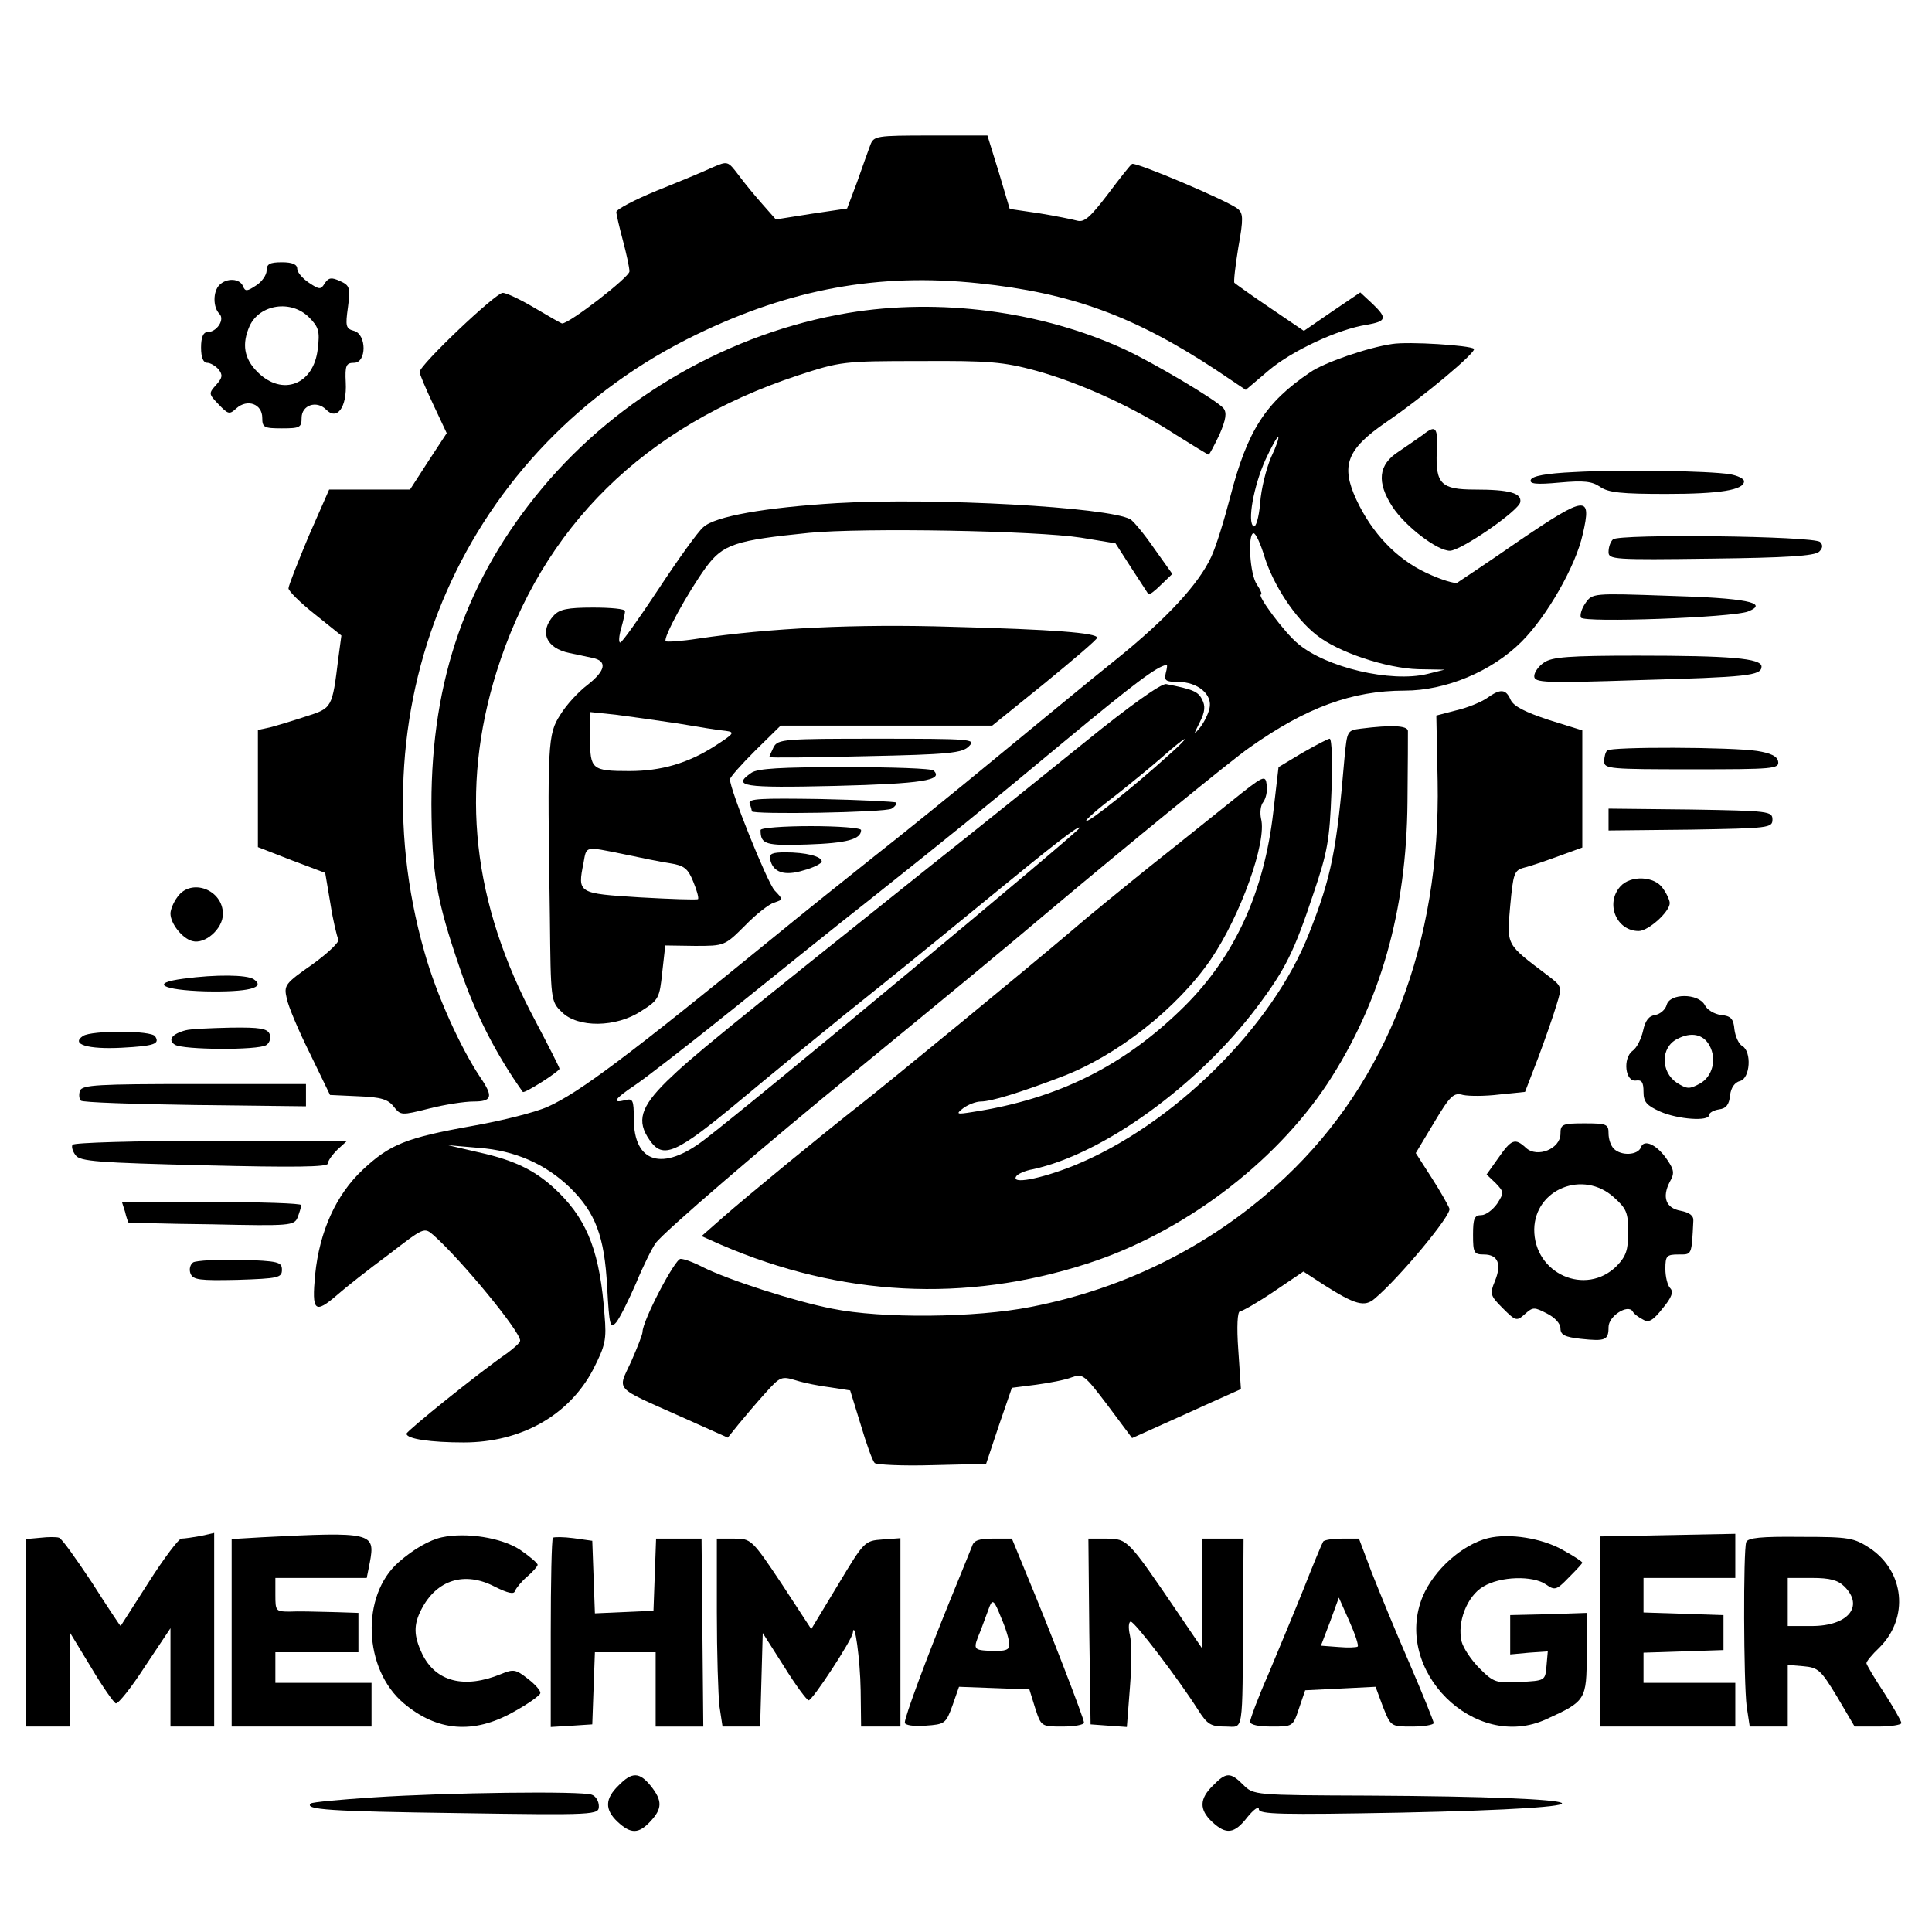 <?xml version="1.0" standalone="no"?>
<!DOCTYPE svg PUBLIC "-//W3C//DTD SVG 20010904//EN"
 "http://www.w3.org/TR/2001/REC-SVG-20010904/DTD/svg10.dtd">
<svg version="1.0" xmlns="http://www.w3.org/2000/svg"
 width="442pt" height="442pt" viewBox="0 0 442 442"
 preserveAspectRatio="xMidYMid meet">
<g transform="translate(0,442) scale(0.1,-0.1)"
fill="#000000" stroke="none">
<path d="M1991 4088 c-5 -13 -18 -50 -30 -84 l-23 -61 -81 -12 -82 -13 -30 34
c-16 18 -41 48 -55 67 -25 33 -25 33 -60 18 -19 -9 -77 -33 -127 -53 -51 -21
-93 -43 -93 -49 0 -5 7 -35 15 -65 8 -30 15 -62 15 -71 0 -13 -137 -119 -154
-119 -2 0 -30 16 -62 35 -32 19 -65 35 -74 35 -16 0 -190 -165 -190 -181 0 -5
14 -38 31 -74 l31 -66 -42 -64 -42 -65 -93 0 -92 0 -47 -107 c-25 -60 -46
-113 -46 -119 0 -6 27 -33 60 -59 l61 -49 -7 -52 c-14 -114 -14 -114 -74 -133
-30 -10 -67 -21 -82 -25 l-28 -6 0 -134 0 -134 77 -30 77 -29 12 -71 c6 -39
15 -75 18 -81 4 -5 -23 -31 -59 -57 -63 -44 -66 -48 -59 -78 3 -17 27 -74 53
-126 l46 -95 65 -3 c52 -2 68 -7 81 -24 16 -20 17 -20 81 -4 35 9 81 16 101
16 43 0 46 11 16 55 -45 67 -101 190 -128 287 -164 574 93 1157 623 1413 215
104 416 141 644 117 212 -22 357 -75 545 -199 l67 -45 53 45 c52 44 158 94
224 104 45 8 47 15 14 47 l-29 27 -65 -44 -64 -44 -78 53 c-43 29 -79 55 -81
57 -2 2 2 38 9 81 12 66 11 78 -1 88 -21 18 -234 108 -242 103 -4 -2 -29 -34
-56 -70 -39 -51 -53 -64 -69 -60 -11 3 -50 11 -87 17 l-68 10 -25 84 -26 84
-130 0 c-125 0 -130 -1 -138 -22z"/>
<path d="M610 3801 c0 -10 -11 -26 -24 -34 -21 -14 -25 -14 -30 -2 -7 18 -37
20 -54 3 -15 -15 -15 -51 0 -66 13 -13 -6 -42 -28 -42 -9 0 -14 -12 -14 -35 0
-23 5 -35 14 -35 7 0 19 -7 26 -15 10 -13 9 -19 -5 -35 -18 -20 -18 -21 5 -45
22 -23 25 -24 41 -9 25 22 59 10 59 -22 0 -22 4 -24 45 -24 41 0 45 2 45 24 0
29 34 41 56 19 25 -26 48 5 45 62 -2 39 1 45 19 45 29 0 29 65 0 73 -19 5 -20
11 -14 54 6 45 4 50 -18 60 -20 9 -26 8 -35 -5 -9 -15 -12 -15 -36 1 -15 10
-27 24 -27 32 0 10 -11 15 -35 15 -28 0 -35 -4 -35 -19z m97 -107 c22 -22 25
-32 20 -72 -9 -82 -81 -110 -138 -53 -31 31 -36 64 -18 105 23 50 95 61 136
20z"/>
<path d="M1940 3704 c-269 -45 -524 -191 -699 -400 -173 -207 -254 -438 -254
-724 1 -157 11 -218 65 -375 35 -104 84 -199 144 -283 3 -5 84 47 84 53 0 3
-25 52 -55 109 -145 271 -173 529 -89 799 104 332 338 562 689 678 98 32 104
33 280 33 158 1 191 -2 265 -22 101 -28 222 -83 319 -146 40 -25 74 -46 76
-46 2 0 13 21 25 46 15 35 17 50 9 60 -15 18 -161 105 -229 136 -188 86 -421
117 -630 82z"/>
<path d="M3185 3633 c-56 -8 -157 -43 -188 -65 -102 -69 -143 -133 -182 -283
-14 -54 -33 -116 -44 -139 -28 -61 -100 -140 -218 -235 -59 -47 -182 -149
-276 -226 -93 -77 -218 -178 -278 -225 -59 -47 -163 -130 -230 -185 -330 -269
-444 -355 -516 -387 -26 -12 -104 -32 -173 -44 -151 -27 -188 -42 -250 -100
-61 -57 -99 -141 -109 -240 -8 -85 -1 -91 51 -46 18 16 70 57 116 91 82 63 82
64 104 45 65 -58 198 -220 198 -241 0 -5 -14 -17 -30 -29 -64 -44 -230 -178
-230 -184 0 -12 56 -20 131 -20 131 0 241 62 296 167 28 55 31 68 26 125 -10
138 -37 212 -103 278 -50 50 -99 75 -186 94 l-69 16 70 -6 c83 -6 153 -37 209
-91 58 -57 79 -111 85 -227 5 -90 7 -97 21 -81 8 10 28 50 45 89 16 39 37 81
45 92 18 25 247 222 464 399 206 169 330 271 441 365 163 137 417 345 454 370
130 92 235 130 354 130 95 0 200 44 268 112 58 58 124 173 140 246 21 90 8 89
-144 -14 -72 -50 -137 -93 -143 -97 -6 -3 -38 7 -70 22 -69 32 -125 91 -161
168 -36 78 -22 115 68 177 84 57 208 161 201 168 -9 8 -149 17 -187 11z m-277
-259 c-11 -26 -23 -73 -25 -105 -3 -34 -10 -56 -15 -53 -15 9 0 92 27 152 13
28 26 52 29 52 3 0 -4 -21 -16 -46z m-15 -228 c21 -66 70 -140 118 -178 49
-40 161 -77 234 -79 l60 -1 -40 -10 c-83 -20 -231 15 -295 69 -31 25 -96 113
-85 113 3 0 -1 10 -9 22 -17 23 -22 118 -8 118 5 0 16 -24 25 -54z m-226 -266
c-4 -17 0 -20 28 -20 45 0 80 -29 72 -61 -3 -13 -13 -33 -22 -44 -15 -18 -15
-17 0 13 12 24 13 37 5 52 -9 18 -21 23 -82 35 -11 2 -84 -50 -185 -132 -93
-75 -253 -204 -358 -287 -482 -385 -540 -432 -599 -489 -61 -60 -70 -92 -40
-135 31 -45 60 -32 209 92 61 51 166 137 234 192 146 117 171 137 332 269 150
123 209 169 209 161 0 -7 -744 -626 -858 -713 -96 -74 -162 -54 -162 48 0 42
-2 47 -20 42 -32 -8 -23 4 22 34 24 16 126 95 228 177 102 82 241 194 310 248
201 160 243 194 444 361 163 135 212 172 235 176 2 1 1 -8 -2 -19z m5 -189
c-74 -67 -182 -154 -187 -149 -2 2 26 27 63 55 37 29 87 70 112 92 25 22 47
40 50 40 3 0 -14 -17 -38 -38z"/>
<path d="M3255 3425 c-11 -8 -36 -25 -55 -38 -47 -30 -51 -70 -14 -127 30 -45
102 -100 131 -100 25 0 157 91 161 111 4 21 -25 29 -104 29 -77 0 -90 13 -87
87 3 56 -2 62 -32 38z"/>
<path d="M3601 3340 c-64 -3 -96 -9 -99 -18 -3 -9 12 -11 66 -6 56 5 74 3 93
-10 19 -13 49 -16 151 -16 123 0 178 9 178 29 0 6 -15 13 -32 16 -49 8 -250
11 -357 5z"/>
<path d="M1915 3269 c-164 -10 -279 -30 -306 -55 -12 -10 -58 -74 -102 -141
-45 -68 -84 -123 -88 -123 -4 0 -3 15 2 32 5 18 9 36 9 40 0 5 -33 8 -73 8
-59 0 -77 -4 -90 -18 -34 -37 -18 -75 36 -86 15 -3 38 -8 52 -11 35 -7 31 -29
-11 -62 -20 -15 -48 -45 -62 -68 -29 -45 -30 -64 -24 -463 2 -190 2 -193 27
-217 36 -37 125 -36 182 2 40 25 42 30 48 88 l7 62 68 -1 c67 0 68 0 114 46
25 26 56 50 67 53 21 7 21 7 1 28 -17 19 -102 230 -102 254 0 5 26 34 58 66
l58 57 242 0 242 0 120 97 c66 54 120 100 120 104 0 11 -99 19 -331 25 -221 7
-420 -3 -582 -27 -38 -6 -71 -8 -74 -6 -7 7 50 111 92 169 39 53 67 62 236 79
123 12 520 5 622 -11 l79 -13 36 -56 c20 -31 38 -58 39 -60 2 -3 15 7 29 21
l26 25 -42 59 c-22 32 -47 62 -54 66 -50 28 -449 50 -671 37z m-365 -504 c47
-8 96 -16 110 -17 22 -3 20 -6 -25 -35 -61 -39 -122 -57 -195 -57 -86 0 -90 4
-90 74 l0 61 58 -6 c31 -4 95 -13 142 -20z m-124 -299 c38 -8 86 -18 107 -21
32 -5 41 -12 53 -42 8 -19 13 -37 11 -40 -3 -2 -62 0 -133 4 -142 9 -143 9
-129 79 7 39 2 38 91 20z"/>
<path d="M3690 3186 c-6 -6 -10 -18 -10 -29 0 -17 12 -18 235 -15 170 2 237 6
247 16 8 8 9 15 2 22 -14 14 -461 19 -474 6z"/>
<path d="M3627 3040 c-9 -13 -13 -28 -10 -33 7 -12 345 0 382 14 50 20 -5 31
-183 36 -172 6 -173 6 -189 -17z"/>
<path d="M3532 2904 c-12 -8 -22 -22 -22 -31 0 -15 24 -16 238 -9 248 7 282
10 282 31 0 19 -72 25 -284 25 -157 0 -196 -3 -214 -16z"/>
<path d="M3402 2823 c-13 -9 -44 -22 -70 -28 l-46 -12 3 -150 c7 -370 -115
-686 -348 -906 -161 -152 -361 -254 -583 -297 -126 -25 -341 -27 -454 -4 -87
17 -238 66 -296 95 -21 11 -43 19 -51 19 -13 0 -87 -142 -87 -167 0 -6 -12
-36 -26 -68 -31 -68 -43 -56 116 -127 l105 -47 25 31 c14 17 41 49 61 71 34
38 37 39 70 29 19 -6 54 -13 79 -16 l45 -7 24 -78 c13 -44 27 -83 32 -88 4 -4
63 -7 131 -5 l124 3 29 87 30 87 55 7 c30 4 67 11 82 17 25 9 29 6 82 -64 l56
-75 58 26 c31 14 87 39 124 56 l67 30 -6 89 c-4 54 -2 89 4 89 5 0 40 20 77
45 l68 46 46 -30 c72 -46 94 -52 117 -32 55 46 177 192 171 206 -3 8 -21 40
-41 71 l-36 56 42 70 c37 62 45 69 66 63 14 -3 51 -3 83 1 l59 6 30 78 c16 43
35 97 42 121 13 42 13 42 -21 68 -95 72 -93 67 -85 158 7 75 9 82 32 88 13 3
48 15 78 26 l55 20 0 134 0 134 -77 24 c-54 18 -80 31 -87 46 -11 25 -23 26
-54 4z"/>
<path d="M3113 2753 c-31 -4 -31 -5 -37 -66 -18 -213 -30 -273 -81 -402 -84
-215 -312 -440 -539 -532 -78 -31 -144 -43 -131 -24 3 5 20 13 38 16 161 35
377 191 512 370 67 89 86 129 130 261 32 94 37 123 41 231 3 67 1 123 -4 123
-4 0 -32 -15 -62 -32 l-55 -33 -12 -103 c-21 -183 -88 -329 -202 -443 -138
-137 -290 -213 -486 -243 -37 -6 -39 -5 -21 9 11 8 29 15 40 15 23 0 89 20
183 56 128 48 266 157 343 269 67 98 129 269 115 322 -3 14 -1 31 5 38 6 8 10
25 8 39 -3 24 -6 23 -83 -39 -44 -35 -127 -102 -184 -147 -57 -46 -141 -114
-186 -153 -93 -79 -414 -343 -478 -393 -77 -60 -261 -211 -312 -256 l-50 -44
45 -20 c274 -118 558 -133 837 -43 218 70 428 228 550 412 121 185 181 395
183 644 1 83 1 156 1 163 -1 12 -37 14 -108 5z"/>
<path d="M1770 2711 c-5 -11 -10 -21 -10 -23 0 -2 99 -1 220 2 191 4 222 7
237 23 16 16 6 17 -210 17 -213 0 -227 -1 -237 -19z"/>
<path d="M3677 2703 c-4 -3 -7 -15 -7 -25 0 -17 13 -18 201 -18 186 0 200 1
197 18 -2 12 -17 19 -48 24 -59 9 -335 10 -343 1z"/>
<path d="M1719 2652 c-45 -31 -21 -35 192 -30 199 5 248 13 225 35 -4 5 -96 8
-203 8 -145 0 -200 -3 -214 -13z"/>
<path d="M1715 2582 c3 -8 5 -16 5 -18 0 -8 306 -3 320 6 8 5 12 11 10 14 -3
2 -80 6 -173 8 -136 2 -166 1 -162 -10z"/>
<path d="M3680 2545 l0 -25 188 2 c179 3 187 4 187 23 0 19 -8 20 -187 23
l-188 2 0 -25z"/>
<path d="M1740 2521 c0 -33 11 -36 107 -33 91 3 123 12 123 33 0 5 -52 9 -115
9 -63 0 -115 -4 -115 -9z"/>
<path d="M1762 2454 c6 -30 33 -39 77 -25 23 6 41 16 41 20 0 12 -37 21 -83
21 -30 0 -38 -3 -35 -16z"/>
<path d="M3707 2392 c-35 -39 -9 -102 42 -102 22 0 71 44 71 64 0 6 -7 22 -16
34 -19 28 -74 30 -97 4z"/>
<path d="M406 2368 c-9 -12 -16 -29 -16 -38 0 -23 27 -57 50 -63 29 -8 70 28
70 62 0 56 -73 83 -104 39z"/>
<path d="M420 2181 c-78 -10 -50 -26 50 -29 97 -2 140 8 110 28 -16 10 -86 11
-160 1z"/>
<path d="M3813 2121 c-3 -11 -15 -21 -26 -23 -15 -2 -23 -13 -28 -36 -4 -18
-14 -39 -24 -46 -23 -17 -17 -72 8 -68 13 2 17 -4 17 -26 0 -23 7 -31 38 -45
41 -18 112 -23 112 -8 0 5 10 11 23 13 16 2 23 11 25 32 2 18 11 30 23 33 23
6 27 67 5 80 -8 4 -16 22 -18 38 -2 24 -8 31 -31 33 -15 2 -32 12 -37 23 -15
27 -80 27 -87 0z m98 -93 c17 -31 7 -71 -22 -87 -24 -13 -29 -13 -53 2 -37 25
-37 81 1 100 32 17 60 11 74 -15z"/>
<path d="M425 2063 c-31 -8 -42 -22 -25 -33 19 -12 190 -13 209 -1 8 5 11 16
8 25 -5 13 -22 16 -89 15 -46 -1 -92 -3 -103 -6z"/>
<path d="M190 2050 c-29 -19 11 -31 88 -27 76 4 88 9 77 26 -8 14 -145 14
-165 1z"/>
<path d="M183 1925 c-3 -9 -2 -19 2 -23 3 -4 121 -8 261 -10 l254 -3 0 26 0
25 -255 0 c-221 0 -256 -2 -262 -15z"/>
<path d="M3570 1826 c0 -34 -53 -56 -79 -32 -25 23 -33 20 -63 -23 l-27 -38
21 -20 c19 -20 19 -22 3 -47 -10 -14 -26 -26 -36 -26 -16 0 -19 -8 -19 -45 0
-41 2 -45 25 -45 32 0 41 -22 25 -61 -12 -29 -11 -33 18 -62 30 -30 32 -30 51
-13 18 16 21 16 50 1 18 -9 31 -23 31 -34 0 -15 10 -20 47 -24 56 -6 63 -3 63
27 0 25 44 53 55 36 3 -6 14 -14 24 -19 13 -8 23 -2 45 26 21 25 25 38 17 46
-6 6 -11 26 -11 44 0 30 3 33 30 33 31 0 30 -3 34 77 1 12 -9 19 -29 23 -34 6
-43 31 -25 66 11 19 10 27 -4 48 -23 36 -55 52 -62 31 -7 -18 -45 -20 -62 -3
-7 7 -12 22 -12 35 0 21 -4 23 -55 23 -51 0 -55 -2 -55 -24z m122 -145 c29
-26 33 -35 33 -80 0 -41 -5 -55 -26 -77 -71 -71 -190 -18 -189 84 2 92 112
136 182 73z"/>
<path d="M166 1801 c-3 -4 0 -15 7 -24 10 -14 51 -17 295 -23 205 -5 282 -4
282 4 0 6 10 20 22 32 l22 20 -312 0 c-171 0 -313 -4 -316 -9z"/>
<path d="M286 1648 c3 -13 7 -24 8 -25 0 0 86 -3 190 -4 181 -4 189 -3 197 16
4 11 8 23 8 28 1 4 -92 7 -205 7 l-205 0 7 -22z"/>
<path d="M442 1532 c-7 -5 -10 -16 -6 -26 6 -14 20 -16 108 -14 93 3 101 5
101 23 0 18 -8 20 -95 23 -52 1 -101 -2 -108 -6z"/>
<path d="M93 902 l-33 -3 0 -215 0 -214 50 0 50 0 0 108 0 107 48 -79 c26 -44
52 -81 57 -83 6 -1 36 37 67 85 l58 87 0 -112 0 -113 50 0 50 0 0 221 0 222
-31 -7 c-17 -3 -37 -6 -44 -6 -6 0 -40 -45 -75 -100 -35 -55 -64 -100 -64
-100 -1 0 -31 45 -66 100 -36 54 -69 101 -75 102 -5 2 -25 2 -42 0z"/>
<path d="M598 903 l-68 -4 0 -214 0 -215 160 0 160 0 0 50 0 50 -110 0 -110 0
0 35 0 35 95 0 95 0 0 45 0 45 -62 2 c-35 1 -78 2 -95 1 -32 0 -33 1 -33 38
l0 39 105 0 104 0 7 35 c13 69 6 71 -248 58z"/>
<path d="M1011 903 c-28 -6 -65 -27 -99 -57 -87 -76 -81 -245 12 -323 76 -64
159 -71 250 -20 33 18 61 38 62 43 2 5 -11 20 -28 33 -28 22 -33 23 -62 11
-83 -34 -149 -18 -180 46 -20 42 -20 67 -2 102 35 68 99 88 168 52 30 -15 44
-18 46 -10 3 7 15 22 28 33 13 11 24 24 24 27 0 4 -19 20 -41 35 -42 27 -122
40 -178 28z"/>
<path d="M1265 902 c-3 -3 -5 -102 -5 -219 l0 -214 48 3 47 3 3 83 3 82 69 0
70 0 0 -85 0 -85 54 0 55 0 -2 215 -2 215 -52 0 -52 0 -3 -82 -3 -83 -67 -3
-67 -3 -3 83 -3 83 -43 6 c-23 3 -44 3 -47 1z"/>
<path d="M3404 901 c-59 -15 -123 -72 -149 -133 -70 -169 119 -357 283 -281
90 41 92 44 92 149 l0 94 -87 -3 -88 -2 0 -45 0 -45 43 4 43 3 -3 -34 c-3 -33
-3 -33 -61 -36 -54 -3 -60 -1 -92 31 -19 19 -37 46 -41 61 -11 44 12 104 49
126 39 24 114 26 144 5 20 -14 24 -13 52 16 17 17 31 32 31 34 0 2 -19 15 -43
28 -48 28 -124 40 -173 28z"/>
<path d="M3660 688 l0 -218 155 0 155 0 0 50 0 50 -105 0 -105 0 0 35 0 34 92
3 91 3 0 40 0 40 -91 3 -92 3 0 39 0 40 105 0 105 0 0 51 0 50 -155 -3 -155
-3 0 -217z"/>
<path d="M3995 892 c-7 -19 -6 -320 1 -376 l7 -46 43 0 44 0 0 71 0 70 36 -3
c34 -3 40 -9 77 -70 l40 -68 54 0 c29 0 53 4 53 8 0 4 -18 36 -40 70 -22 33
-40 64 -40 67 0 4 13 20 30 36 68 68 57 174 -22 227 -37 24 -47 26 -159 26
-90 1 -120 -2 -124 -12z m225 -102 c45 -45 8 -90 -75 -90 l-55 0 0 55 0 55 55
0 c42 0 60 -5 75 -20z"/>
<path d="M1640 731 c0 -92 3 -189 6 -215 l7 -46 43 0 43 0 3 107 3 107 49 -77
c26 -42 52 -77 56 -77 9 0 99 138 101 154 4 34 17 -62 18 -131 l1 -83 45 0 45
0 0 216 0 215 -41 -3 c-41 -3 -42 -4 -102 -104 l-61 -101 -68 104 c-68 102
-70 103 -109 103 l-39 0 0 -169z"/>
<path d="M2224 883 c-4 -10 -27 -67 -52 -128 -52 -128 -102 -262 -102 -276 0
-6 21 -9 47 -7 45 3 47 5 62 46 l15 43 81 -3 80 -3 13 -42 c14 -43 14 -43 63
-43 27 0 49 4 49 9 0 9 -77 209 -133 343 l-32 78 -43 0 c-32 0 -44 -4 -48 -17z
m85 -225 c1 -12 -8 -16 -39 -15 -45 2 -45 2 -26 48 7 19 16 43 20 54 7 17 11
13 26 -25 11 -25 19 -52 19 -62z"/>
<path d="M2492 688 l3 -213 41 -3 42 -3 7 90 c4 49 4 103 0 120 -4 17 -3 31 2
31 9 0 109 -131 154 -202 21 -33 29 -38 62 -38 43 0 39 -25 41 257 l1 173 -47
0 -48 0 0 -125 0 -126 -55 81 c-115 169 -115 169 -163 170 l-42 0 2 -212z"/>
<path d="M3027 893 c-3 -5 -23 -53 -45 -109 -22 -55 -59 -143 -81 -196 -23
-52 -41 -101 -41 -107 0 -7 19 -11 49 -11 49 0 49 0 63 42 l14 41 81 4 80 4
17 -46 c18 -45 18 -45 67 -45 27 0 49 4 49 8 0 4 -25 66 -56 138 -31 71 -69
164 -86 207 l-29 77 -39 0 c-21 0 -41 -3 -43 -7z m79 -240 c-2 -2 -22 -3 -44
-1 l-40 3 21 55 20 55 24 -54 c13 -29 22 -56 19 -58z"/>
<path d="M1415 335 c-31 -30 -32 -55 -2 -83 30 -28 48 -28 75 1 27 29 28 47 1
81 -26 32 -43 33 -74 1z"/>
<path d="M2775 335 c-31 -30 -32 -55 -2 -83 32 -30 51 -28 81 11 14 17 26 26
26 18 0 -12 50 -13 323 -8 528 11 481 36 -72 39 -262 1 -263 1 -287 25 -29 29
-39 29 -69 -2z"/>
<path d="M855 308 c-77 -5 -141 -11 -144 -14 -15 -14 42 -18 334 -22 321 -5
325 -4 325 16 0 11 -7 23 -16 26 -22 9 -333 5 -499 -6z"/>
</g>
</svg>
